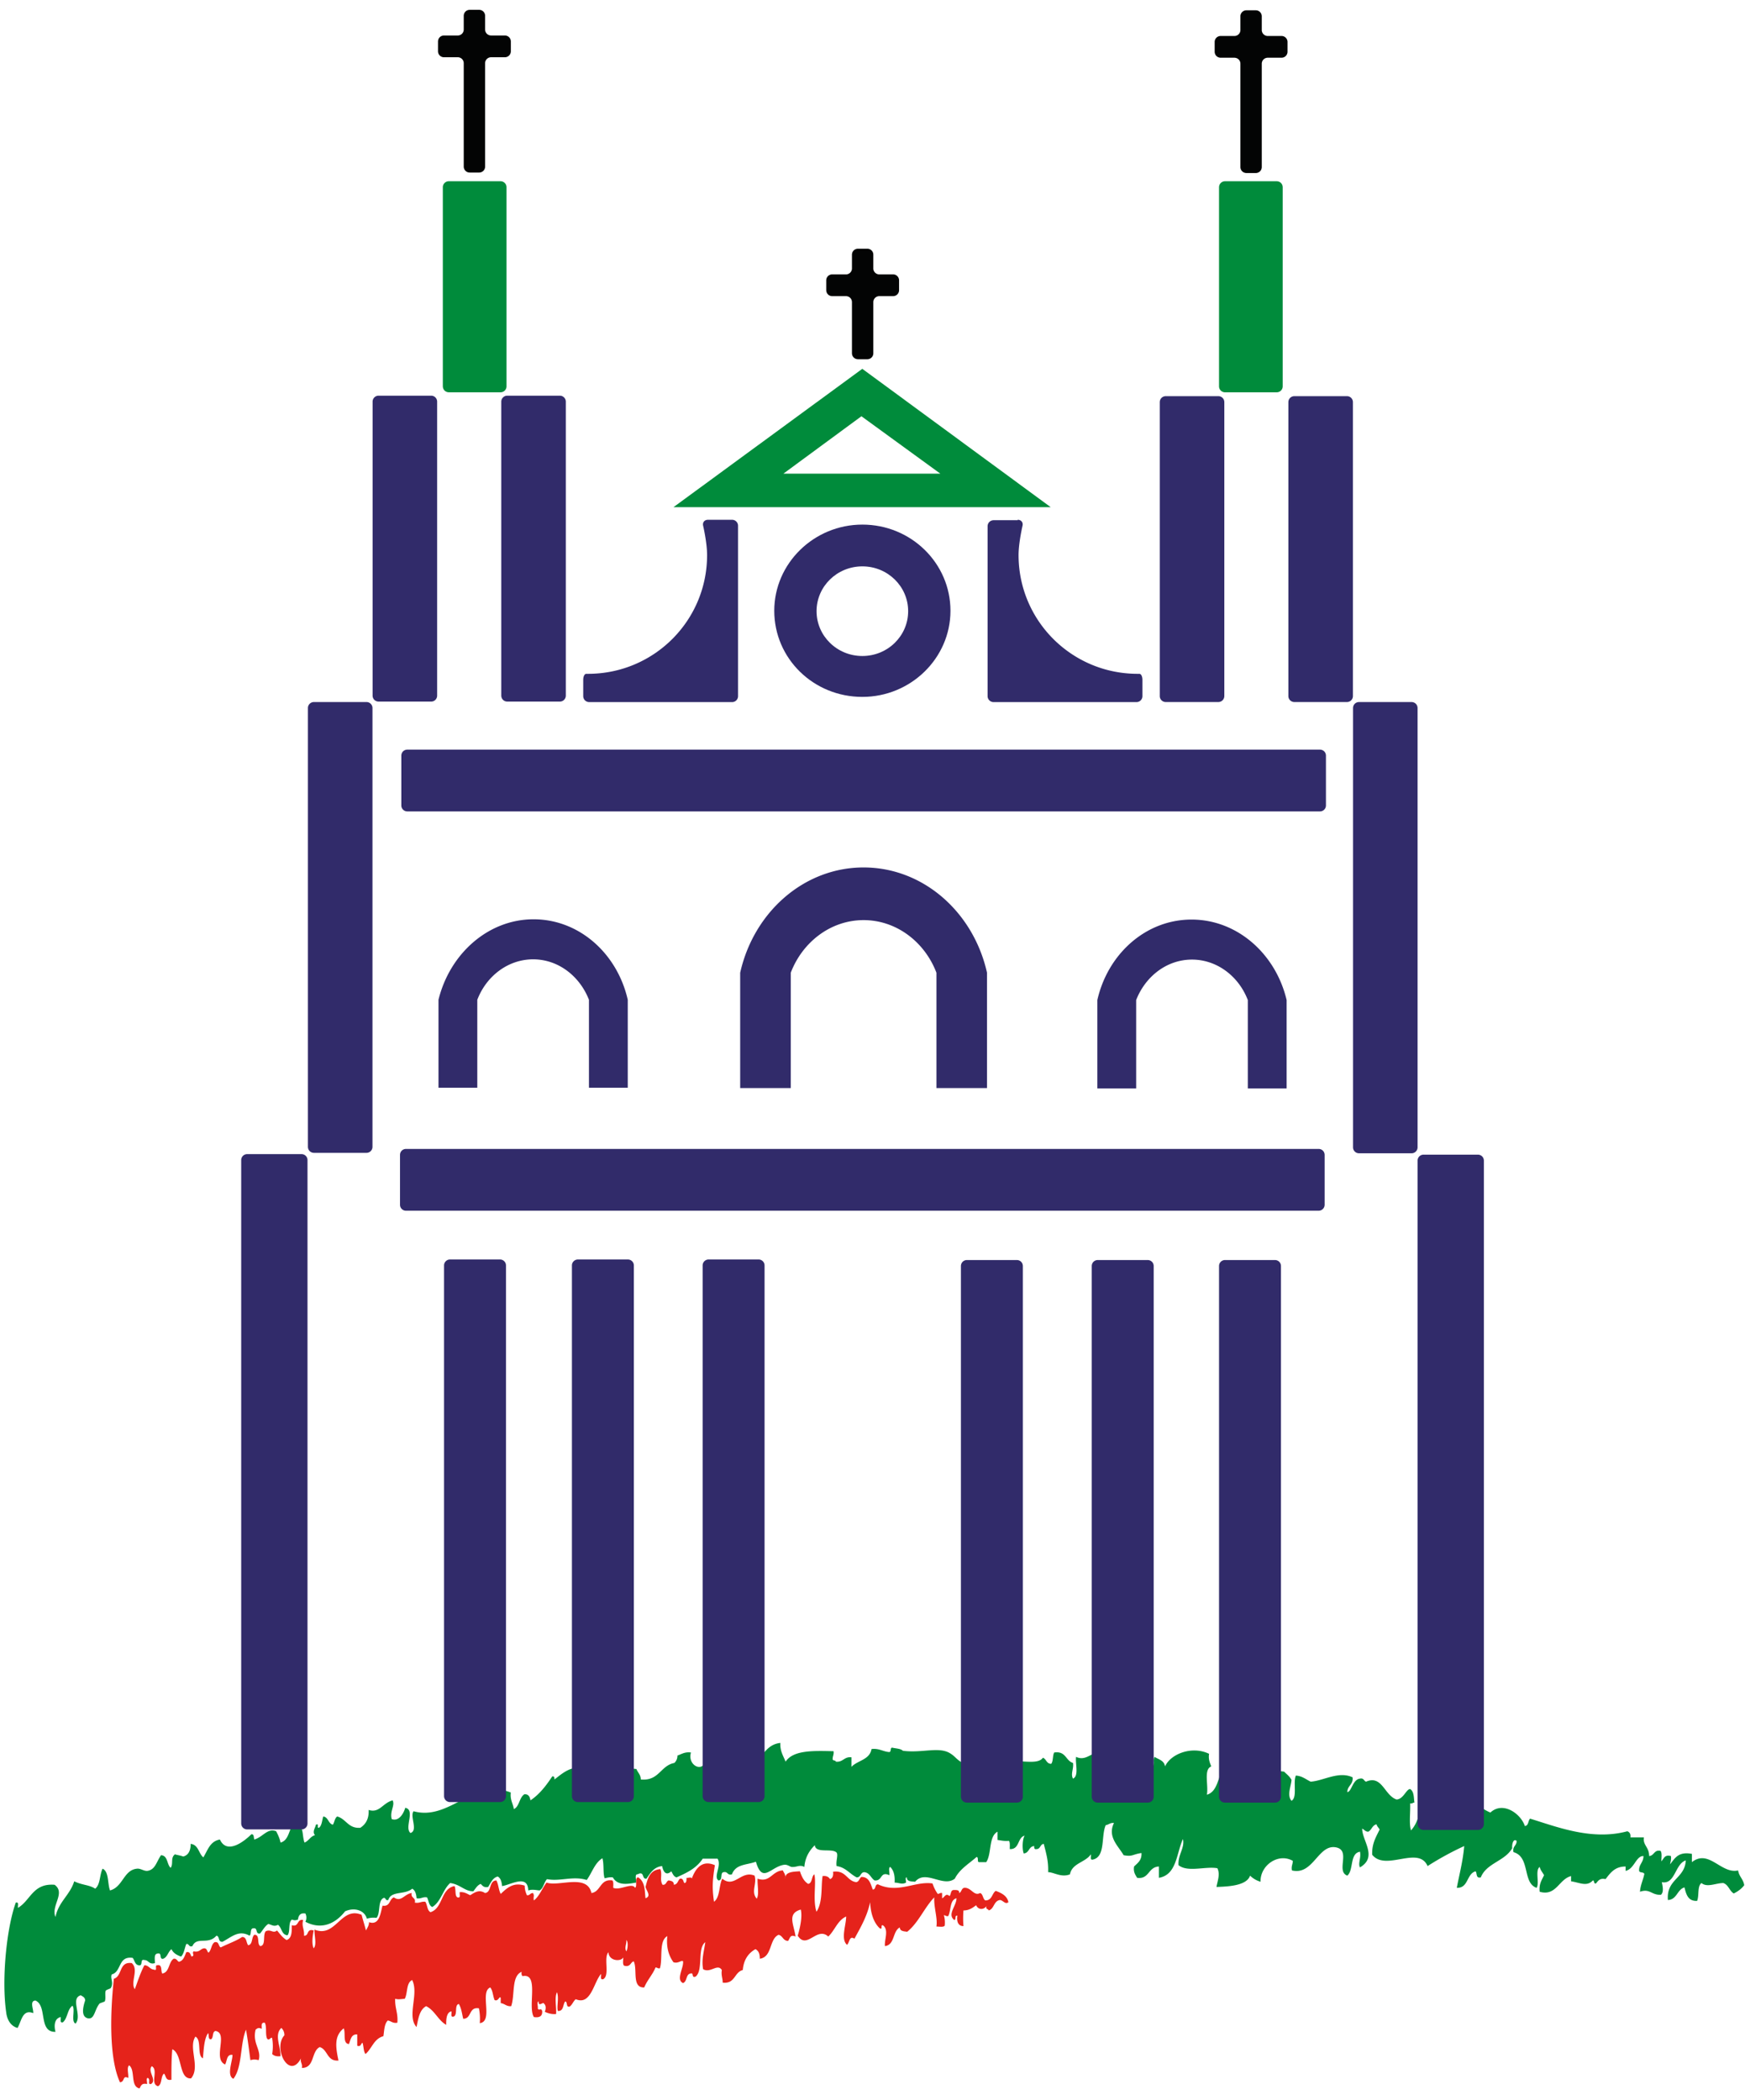 <svg xmlns="http://www.w3.org/2000/svg" width="128" height="154" fill="none"><path fill="#E5231B" fill-rule="evenodd" d="M17.758 142.054c.352 0 .288.415.448.607.352-.064.224-.575.448-.766.448-.032.16.702.448.829.416-.063.16-.797.384-1.085.383-.191.543.192.831-.063.224.255.384.51.704.702.384-.128.384-.575.384-1.085.544.159.352-.479.832-.383-.128.478.096.638.064 1.149.384.031.16-.543.704-.383-.064.383-.16.925 0 1.308.256-.255.032-.989.064-1.372 1.567.638 1.92-1.723 3.455-1.085.096.383.224.766.32 1.149.096-.192.224-.351.224-.607.767.256.831-.638.991-1.212.576.095.48-.479.832-.607.544.383.768-.255 1.312-.319-.096.383.32.319.224.702.352.064.448-.095.768-.064.16.224.128.639.384.766.927-.287.735-1.723 1.76-1.914.127.223 0 .734.223.829.256.064.128-.223.16-.383.352-.031.544.128.768.224.32-.192.64-.447 1.088-.16.511-.064.256-.893.831-.925.16.287.16.702.32.989.416-.383.896-.893 1.76-.606 0 .287.064.478.16.702.224.032.224-.16.448-.16.128.224 0 .256.064.543.416-.319.608-.894.928-1.309.895.32 2.975-.67 3.295.766.703-.095.608-1.053 1.535-.925.096.096.064.319.064.542.48.224 1.376-.414 1.6 0 .192-.127-.064-.734.224-.766.544.32.48 1.085.544 1.532.448-.159.064-.542 0-.829.16-.639.32-1.245 1.087-1.309.16.415-.064.766.16 1.149.288.032.256-.255.448-.319.192.032.384.064.384.319.288-.032.288-.319.448-.447.256-.032.224.192.32.319.16 0 .16-.191.16-.383.096.032.384-.095.384.064.224-.606.672-1.436 1.696-.989-.16 1.053-.224 1.564-.065 2.68.448-.319.352-1.18.608-1.691.896.734 1.376-.638 2.368-.223.192.606-.288 1.181.16 1.691.192-.319.032-.989.064-1.468.928.319 1.055-.574 1.855-.606.064.191.224.287.16.606 0-.51.576-.51 1.088-.542.128.383.288.734.608.925.32-.064.224-.542.448-.702.16.606-.128 1.883.16 2.744.48-.734.32-1.85.447-2.616.288-.032.448.064.544.223.192-.064.256-.255.224-.542.96-.128.992.67 1.696.765.224-.031.224-.287.384-.382.576 0 .672.51.832.925.256 0 .128-.383.383-.383 1.472.702 2.72-.255 4-.064.096.287.224.543.383.766.128 0 .16-.096.32-.064v.383c.192-.064.256-.415.544-.159.128-.128.064-.447.32-.447.224 0 .416 0 .384.223.192-.064.16-.351.384-.383.512-.032.704.639 1.152.383.224.064.192.415.384.543.511 0 .48-.511.767-.702.416.159.832.351.928.829-.224.192-.384-.127-.608-.159-.48.064-.416.638-.832.766-.032-.128-.255-.064-.16-.319-.223.287-.607.287-.767-.064-.256.191-.512.383-.928.383a6.876 6.876 0 0 0 0 1.148c-.384 0-.512-.319-.448-.765-.224-.032-.064.287-.224.319-.544-.415.16-1.021.16-1.596-.512.128-.384.894-.608 1.309-.16.031-.192-.064-.32-.064.064.191.096.478.064.766-.096.127-.384.063-.608.063.097-.638-.191-1.34-.16-2.138-.735.766-1.151 1.851-1.983 2.521-.224-.032-.544-.032-.544-.319-.544.287-.352 1.277-1.088 1.372-.064-.446.32-1.212-.16-1.531-.192-.032.032.351-.224.223-.48-.447-.671-1.181-.703-1.915-.224 1.053-.704 1.851-1.152 2.681-.384-.255-.352.287-.544.447-.48-.415-.064-1.436-.064-2.075-.64.288-.832 1.022-1.312 1.468-.831-.766-1.567.99-2.239-.063.16-.543.352-1.373.224-1.915-1.024.287-.512 1.085-.384 1.978-.384-.159-.384.064-.544.319-.384 0-.384-.382-.704-.446-.703.319-.448 1.627-1.375 1.755 0-.319-.064-.575-.32-.702-.512.287-.864.766-.928 1.531-.64.16-.544 1.022-1.472.926 0-.319-.128-.543-.064-.926-.32-.51-.831.256-1.375-.063-.128-.702.064-1.277.16-1.979-.608.447-.128 2.042-.704 2.521-.352.128-.096-.319-.384-.223-.352.064-.224.574-.544.702-.544-.256.064-1.117 0-1.596-.096-.127-.352.192-.704.064-.32-.447-.544-1.053-.448-1.915-.64.351-.32 1.628-.544 2.362-.16.032-.191-.064-.32-.064-.223.542-.607.925-.831 1.468-.928.032-.48-1.308-.768-1.915-.256.064-.224.447-.704.319-.128-.095-.064-.383-.064-.606-.16.319-1.056.287-1.088-.383-.383.415.128 1.691-.383 1.979-.256.063-.128-.224-.16-.383-.544.606-.736 2.329-1.856 1.85-.192.16-.256.415-.448.543-.288.064-.128-.319-.32-.383-.192.223-.096.734-.544.702-.096-.319.096-.957-.064-1.372-.192.383-.032 1.085-.064 1.595-.352.032-.608-.063-.831-.159.096-.224.096-.479-.064-.606-.032-.16-.416.287-.384-.16-.16.032-.032.383-.064.542.128.16.224-.095.32.16.032.383-.192.511-.608.447-.48-.766.416-3.255-.832-3-.064-.064-.096-.159-.064-.319-.768.319-.48 1.691-.768 2.521-.352.032-.48-.191-.768-.223v-.383c-.096-.192-.16.287-.448.159-.127-.287-.127-.702-.32-.925-.8.319.257 2.489-.767 2.617.032-.415 0-.766-.064-1.085-.768-.128-.512.765-1.152.765-.096-.382-.128-.765-.32-1.085-.352.064-.064.798-.384.926-.256.064-.128-.223-.16-.383-.416.064-.384.766-.384.989-.607-.351-.831-1.053-1.471-1.372-.48.255-.576.894-.704 1.532-.736-.798.192-2.425-.32-3.447-.448.192-.32.958-.544 1.373-.352.031-.48.063-.704 0-.032.67.224 1.053.16 1.755-.352.063-.448-.128-.704-.16-.256.255-.256.734-.32 1.149-.703.191-.831.893-1.311 1.308-.16-.191-.128-.574-.224-.829-.128.063-.096.319-.384.223v-.83c-.448-.032-.48.383-.608.702-.48-.032-.224-.798-.384-1.149-.736.575-.576 1.436-.384 2.362-.863.064-.767-.798-1.375-.989-.64.319-.352 1.531-1.312 1.531.064-.319-.128-.383-.064-.702-.864 1.628-2.08-.766-1.216-1.691a.712.712 0 0 0-.224-.542c-.544.51-.032 1.372-.064 2.074-.288.032-.48-.032-.608-.16a3.466 3.466 0 0 0 0-1.149c-.064-.191-.224.256-.383 0-.128-.319 0-.861-.16-1.148-.288-.032-.224.223-.224.446-.224-.095-.288-.063-.448.064-.256 1.021.448 1.468.224 2.234-.32-.064-.32-.064-.608 0-.096-.734-.192-1.5-.32-2.234-.448 1.053-.256 2.745-.928 3.606-.512-.255-.064-1.276-.064-1.755-.448-.064-.384.447-.544.702-.928-.415.256-2.298-.704-2.457-.255.064-.127.479-.32.606-.255.032-.127-.319-.223-.447-.32.447-.32 1.373-.384 1.851-.448-.255-.064-1.34-.544-1.595-.544.798.384 2.234-.32 3.063-.928.064-.608-1.787-1.376-2.138-.064.702-.064 1.34-.064 2.234-.448.096-.384-.287-.544-.447-.256.192-.128.798-.447.926-.608-.192.064-1.181-.448-1.468-.352.383.416 1.021-.064 1.308-.288.032 0-.319-.224-.447-.16 0-.032.319-.064.447-.384-.096-.448.128-.544.319-.704-.128-.288-1.34-.768-1.691-.192.159-.032.638-.064.925-.448-.223-.224.287-.608.319-.832-1.819-.704-5.233-.448-7.594.64-.192.352-1.277 1.312-1.149.544.479-.128 1.404.224 1.915.224-.607.416-1.213.704-1.756.32 0 .384.288.704.32.288.127.032-.32.224-.32.415-.095.255.415.383.607.544-.096.448-.83.832-1.085.224-.032.256.159.384.223.32-.064.416-.383.544-.702.288-.064.288.16.384.319.288-.064 0-.255.16-.383.448.096.48-.191.768-.223.224 0 .192.223.32.319.224-.191.192-.606.447-.766.352-.064.256.287.448.383.576-.287 1.152-.479 1.568-.766zm28.185 1.053c.096-.127.16-.702 0-.829.032.319-.16.542 0 .829z" clip-rule="evenodd"/><path fill="#008B3B" fill-rule="evenodd" d="M48.57 136.854c-.607.064-.863.51-1.151.925-.288.032-.192-.319-.384-.383-.16-.032-.192.064-.32.064-.16.064-.032.415-.064.607-.576.095-1.344.255-1.696-.383-.255-.032-.415.032-.607.063-.128-.414-.032-1.021-.16-1.467-.576.351-.768 1.084-1.152 1.595-.992-.319-1.983.128-2.911-.064-.224.224-.256.67-.544.83-.352-.032-.512-.096-.832 0-.032-1.213-1.28-.415-1.92-.319-.032-.319-.096-.575-.32-.702-.383.095-.511.478-.703.766-.32.063-.416-.096-.544-.224-.256.096-.384.351-.544.543-.64 0-.96-.511-1.696-.607-.543.479-.671 1.373-1.311 1.756-.256-.096-.256-.447-.384-.703-.32-.063-.448.128-.768.064-.032-.319-.096-.574-.32-.702-.576.479-1.536.128-1.76.83-.223.064-.16-.16-.32-.16-.48.192-.223 1.117-.543 1.468-.288-.032-.512 0-.704.064-.16-.606-.896-.861-1.6-.542-.672.861-1.695 1.404-2.911.765a.674.674 0 0 0 0-.606c-.384-.064-.512.16-.544.447-.224.064-.224.064-.448 0-.288.223-.096.893-.32 1.149-.447-.032-.415-.575-.703-.766-.288.159-.448 0-.704-.064-.256.16-.416.479-.608.702-.352.064-.16-.415-.448-.383-.32-.032-.16.415-.32.543-.8-.447-1.312.095-1.983.446-.352.032-.192-.414-.448-.446-.608.702-1.44.032-1.76.765-.288.096-.224-.191-.448-.159-.128.287-.16.702-.384.925-.288-.095-.576-.255-.704-.542-.256.191-.288.574-.607.702-.32.064-.064-.447-.384-.383-.32 0-.224.415-.224.702-.448.128-.448-.223-.768-.223-.32-.096-.128.319-.32.383-.384.031-.384-.352-.544-.543-1.088-.16-.8 1.021-1.535 1.213-.128.287.16.574-.064.989-.032.064-.352.127-.384.223-.064.192.032.543-.064.766-.032.032-.352.128-.384.16-.384.478-.352 1.148-.832 1.085-.512-.096-.416-.734-.224-1.309 0-.223-.16-.287-.32-.383-.8.224.128 1.5-.384 2.075-.352-.16 0-1.022-.224-1.309-.384.255-.352.926-.704 1.213-.256.064-.128-.224-.16-.383-.447.096-.511.606-.383 1.085-1.28.032-.576-1.915-1.472-2.298-.448.032-.128.638-.16.926-.8-.319-.864.606-1.152 1.085-.48-.128-.768-.575-.832-1.149-.351-2.425.032-6.191.704-8.042.256-.063.128.224.16.383.928-.542 1.088-1.819 2.688-1.691.831.606-.288 1.532.064 2.361.223-1.116 1.055-1.595 1.375-2.616.576.287 1.12.255 1.536.542.384-.287.32-1.021.544-1.468.48.224.352 1.085.544 1.596.96-.255.991-1.5 1.983-1.596.256-.032.512.192.768.16.576-.096.64-.638.992-1.149.511.032.415.67.704.926.223-.288-.033-.734.32-.99.191.064.32.064.607.16.384-.096.544-.447.544-.926.576.064.576.703.928.99.32-.511.48-1.181 1.216-1.309.511 1.117 1.76.16 2.303-.383.224-.031.16.256.224.383.64-.191.96-.861 1.6-.606.128.255.256.511.32.83.607-.16.607-.926.927-1.372.864.032.608.765.832 1.372.32-.128.416-.447.768-.543-.224-.255.032-.542.064-.766.288-.127.032.256.224.224.224-.16.224-.543.32-.83.384.064.352.511.704.606.127-.191.127-.478.32-.606.671.192.8.894 1.695.83.384-.255.64-.638.608-1.309.8.256 1.024-.51 1.76-.702.191.383-.224.798-.065 1.373.512.191.864-.383.992-.83.768.159-.096 1.468.384 1.851.576-.192-.064-1.213.224-1.596 2.655.734 4.415-2.457 7.134-1.372-.064.543.16.798.224 1.213.416-.192.384-.83.768-1.085.32-.032.416.223.448.446.672-.446 1.152-1.085 1.6-1.755.16-.032.16.096.16.224.511-.383 1.343-1.181 2.239-.702.576-.287 1.12-.543 1.92-.607 0 .447.255.639.543.766.448-.064.704-.319 1.312-.223.096.255.32.415.32.766 1.344.127 1.44-1.021 2.463-1.213a.714.714 0 0 0 .224-.542c.288-.096.544-.288.992-.224-.288.99.992 1.564 1.088.447.64.096.832.638 1.76.447.383-.287.48-.894 1.087-.989.096.255.032.702.16.925.192-.128.096-.511.32-.606.384-.096.192.351.448.383.48-.511.8-1.213 1.695-1.309-.032.607.224.958.384 1.372.576-.861 2.048-.797 3.52-.765.032.255-.064.351-.064.542-.032.191.224.096.224.223.543.064.607-.383 1.151-.319v.702c.448-.478 1.344-.51 1.472-1.308.576-.064.832.191 1.312.223.16-.032.031-.351.224-.319.287.064.607.064.767.224 1.44.191 2.688-.351 3.52.223.415.255.607.734 1.375.766.352 0 .736-.319 1.152-.16.384-.415.928-.67 1.695-.702.256.192.128.702 0 .926.256-.639 2.08.127 2.528-.543.256.096.256.447.608.447.16-.192.096-.638.224-.83.863-.127.831.607 1.375.766.064.447-.192.798 0 1.149.448-.192.16-1.085.224-1.596.672.319 1.056-.255 1.6-.319-.064.575.448.575.544.99.48.031 1.343-.479 1.375.223.16-.064.032-.447.224-.447.288 0 .128.447.384.447.192-.224.384-.447.608-.606.352.063.544.255.704.542.448-.223.16-.479.32-.83.288.192.704.256.768.702.416-.925 1.983-1.531 3.23-.925-.063.415.065.67.16.925-.575.224-.191 1.373-.32 2.075.769-.224.8-1.213 1.152-1.851.448-.032.704.096.832.383 1.28.446 2.176-.447 3.68-.224.191.192.415.351.543.607-.032.478-.352 1.117 0 1.531.448-.255.096-1.34.32-1.85.48.031.736.287 1.088.446.96-.064 2.047-.797 3.071-.319.064.543-.384.606-.384 1.085.32-.032.384-.925.928-.989.288-.064.288.191.448.223 1.184-.51 1.344 1.021 2.239 1.309.512-.032.704-.766.992-.766.32.191.256.734.32.989-.128 0-.16.096-.32.064.032.638-.096 1.468.064 1.978.64-.702.672-1.659.768-2.616.704-.096 1.088.159 1.376.446.32 0 .32-.287.448-.446 1.663-.16 2.143.861 3.231 1.308.927-.862 2.239.096 2.527.989.288-.032.224-.383.384-.542 1.984.606 4.543 1.627 7.134.925.16.064.256.192.224.447h.992c-.096.574.384.702.384 1.372.384-.032.352-.479.832-.383.128.16.064.511.064.766.192-.192.224-.511.703-.383.032.255-.032.415-.064.606.352-.446.608-.957 1.6-.766v.607c1.248-.99 2.144.893 3.391.606.064.447.384.638.448 1.085-.192.255-.448.447-.768.606-.32-.191-.384-.638-.767-.766-.544 0-1.184.351-1.6 0-.32.224-.16.926-.32 1.309-.672.032-.8-.479-.928-.989-.544.159-.544.893-1.215.925-.128-1.532 1.247-1.564 1.311-2.904-.8.255-.768 1.787-1.759 1.596.064.287.16.734-.064.925-.704.032-.8-.479-1.536-.223.032-.511.224-.83.32-1.309-.064-.159-.352-.064-.384-.223-.032-.479.32-.606.32-1.085-.544-.032-.672.957-1.312 1.085v-.319c-.8 0-1.119.478-1.471.925-.416-.095-.544.128-.704.319-.192.032-.096-.223-.224-.223-.448.479-.96.16-1.6.064v-.383c-.896.223-1.087 1.5-2.303 1.149-.064-.575.16-.862.32-1.213-.096-.191-.256-.351-.32-.606-.352.255 0 1.18-.224 1.531-1.056-.351-.448-2.265-1.696-2.616-.096-.447.256-.479.224-.83-.224-.191-.352.223-.32.543-.544.957-1.887 1.085-2.303 2.138-.384.095-.256-.32-.384-.447-.672.191-.512 1.244-1.376 1.212.192-1.021.448-1.946.544-3.063a22.013 22.013 0 0 0-2.687 1.468c-.672-1.532-3.071.415-4.063-.83-.032-.829.288-1.308.544-1.851-.064-.127-.192-.223-.224-.382-.32.063-.352.414-.608.542-.224 0-.288-.16-.448-.223 0 .893 1.152 2.074-.16 2.84-.16-.288.096-.702 0-1.149-.768.128-.448 1.34-.928 1.755-.864-.319.288-1.851-.831-2.074-1.312-.256-1.664 2.074-3.232 1.691-.064-.319.064-.447.064-.702-1.056-.606-2.4.319-2.367 1.532a1.819 1.819 0 0 1-.768-.447c-.256.766-1.695.798-2.463.83.064-.415.288-.926.064-1.373-.864-.159-2.176.32-2.848-.223-.064-.766.48-1.276.32-1.915-.48 1.054-.448 2.617-1.76 2.84v-.829c-.8.032-.703.957-1.599.829-.128-.223-.288-.414-.224-.829.256-.255.576-.447.544-.989-.672.095-.64.287-1.312.159-.352-.638-1.215-1.34-.704-2.361-.287-.032-.383.127-.607.159-.352.798 0 2.298-.928 2.521-.256.064-.128-.223-.16-.383-.416.607-1.376.639-1.536 1.468-.64.255-1.183-.159-1.6-.159.033-.83-.16-1.436-.32-2.075-.287.032-.223.383-.543.383-.16.032-.16-.095-.16-.223-.416.032-.352.511-.768.543-.128-.352-.096-1.022.064-1.309-.544.16-.352 1.021-1.088.989 0-.223.032-.51-.064-.606-.352.032-.576-.032-.831-.064v-.606c-.672.351-.416 1.627-.832 2.234h-.544c-.128-.032 0-.351-.16-.383-.576.51-1.248.893-1.6 1.595-.863.67-2.143-.702-2.91.224-.289-.032-.609 0-.609-.319-.16 0-.032.287-.064.383-.288.159-.512 0-.832 0 .032-.511-.064-.894-.32-1.149-.16.064-.032.415-.064.606-.703-.319-.48.447-1.087.383-.288-.191-.352-.574-.768-.606-.288.032-.224.383-.544.383-.512-.256-.8-.734-1.471-.83-.065-.383.127-.798 0-.989-.352-.351-1.536.095-1.6-.543-.384.383-.704.862-.768 1.596-.352-.192-.544.032-.928 0-.096 0-.32-.192-.544-.16-.991.128-1.6 1.436-2.08-.223-.703.255-1.47.159-1.759.925-.352.096-.288-.223-.608-.159-.287.032-.032.606-.383.606-.384-.287.255-1.085-.064-1.596h-1.088c-.48.734-1.216 1.053-1.92 1.373-.224-.064-.288-.288-.383-.447-.416.383-.608-.032-.672-.383z" clip-rule="evenodd"/><path fill="#030404" fill-rule="evenodd" d="M62.493 25.899c0 .255.192.447.448.447h.672a.437.437 0 0 0 .448-.447v-3.734c0-.255.192-.447.448-.447h.992a.437.437 0 0 0 .448-.446v-.702a.437.437 0 0 0-.448-.447h-.992a.437.437 0 0 1-.448-.447v-.989a.437.437 0 0 0-.448-.447h-.672a.437.437 0 0 0-.448.447v.99a.437.437 0 0 1-.447.446h-.992a.437.437 0 0 0-.448.447v.702c0 .255.192.447.448.447h.992c.255 0 .447.191.447.446V25.9z" clip-rule="evenodd"/><path fill="#312B6A" fill-rule="evenodd" d="M97.165 88.344a.437.437 0 0 1-.448.447H29.789a.437.437 0 0 1-.448-.447v-3.637c0-.256.192-.447.448-.447h66.928c.256 0 .448.191.448.447v3.637zm2.075-37.305a.437.437 0 0 1-.448.447h-3.84a.437.437 0 0 1-.447-.447v-21.54c0-.255.192-.446.448-.446h3.839c.256 0 .448.191.448.447v21.539zm-9.434 0a.437.437 0 0 1-.448.447H85.52a.437.437 0 0 1-.448-.447v-21.54c0-.255.192-.446.448-.446h3.84c.255 0 .447.191.447.447v21.539z" clip-rule="evenodd"/><path fill="#008B3B" fill-rule="evenodd" d="M94.09 28.323a.437.437 0 0 1-.448.447h-3.775a.437.437 0 0 1-.448-.447V13.74c0-.256.192-.447.448-.447h3.775c.256 0 .448.191.448.447v14.583z" clip-rule="evenodd"/><path fill="#030404" fill-rule="evenodd" d="M94.442 3.085a.437.437 0 0 0-.448-.446h-.992a.437.437 0 0 1-.448-.447v-.99a.437.437 0 0 0-.448-.446h-.671a.437.437 0 0 0-.448.447v.989a.437.437 0 0 1-.448.447h-.992a.437.437 0 0 0-.448.446v.702c0 .256.192.447.448.447h.992c.256 0 .448.192.448.447v7.563c0 .255.192.446.448.446h.671a.437.437 0 0 0 .448-.446V4.68c0-.255.192-.447.448-.447h.992a.437.437 0 0 0 .448-.447v-.702z" clip-rule="evenodd"/><path fill="#312B6A" fill-rule="evenodd" d="M74.65 38.12c.256 0 .416.192.352.447 0 0-.288 1.244-.288 2.138 0 4.818 3.903 8.712 8.734 8.712h.128c.128 0 .224.19.224.446v1.18a.437.437 0 0 1-.448.448H72.891a.437.437 0 0 1-.448-.447V38.599c0-.255.192-.447.448-.447h1.76v-.032zm29.332 46.012a.437.437 0 0 1-.448.447h-3.839a.437.437 0 0 1-.447-.447V51.934c0-.255.191-.447.447-.447h3.839c.256 0 .448.192.448.447v32.198zm4.864 49.626a.437.437 0 0 1-.448.447h-3.967a.437.437 0 0 1-.448-.447V85.126c0-.255.192-.446.448-.446h3.967c.256 0 .448.191.448.446v48.632zm-14.884-2.004a.437.437 0 0 1-.448.447h-3.647a.437.437 0 0 1-.448-.447v-38.9c0-.254.192-.446.448-.446h3.647c.256 0 .448.192.448.447v38.899zm-9.336 0a.437.437 0 0 1-.448.447h-3.647a.437.437 0 0 1-.448-.447v-38.9c0-.254.192-.446.448-.446h3.647c.256 0 .448.192.448.447v38.899zm-9.597 0a.437.437 0 0 1-.448.447h-3.647a.437.437 0 0 1-.448-.447v-38.9c0-.254.192-.446.448-.446h3.647c.256 0 .448.192.448.447v38.899zm12.374-64.315c-3.36 0-6.143 2.52-6.91 5.903v6.478h2.847v-6.478c.671-1.723 2.239-2.968 4.094-2.968 1.824 0 3.424 1.213 4.096 2.968v6.478h2.847v-6.478c-.8-3.383-3.615-5.903-6.974-5.903zm-24.056-3.822c-4.383 0-8.062 3.287-9.053 7.723v8.456h3.71v-8.457c.864-2.265 2.944-3.86 5.343-3.86 2.4 0 4.48 1.595 5.343 3.86v8.457h3.71v-8.457c-.992-4.435-4.67-7.722-9.054-7.722zM27.33 51.006c0 .255.193.447.449.447h3.838a.437.437 0 0 0 .448-.447v-21.54a.437.437 0 0 0-.447-.447h-3.84a.437.437 0 0 0-.447.447v21.54zm9.44 0c0 .255.191.447.447.447h3.84a.437.437 0 0 0 .447-.447v-21.54a.437.437 0 0 0-.447-.447h-3.84a.437.437 0 0 0-.447.447v21.54z" clip-rule="evenodd"/><path fill="#008B3B" fill-rule="evenodd" d="M32.483 28.323c0 .255.192.447.448.447h3.775a.437.437 0 0 0 .448-.447V13.74a.437.437 0 0 0-.448-.447H32.93a.437.437 0 0 0-.448.447v14.583z" clip-rule="evenodd"/><path fill="#030404" fill-rule="evenodd" d="M32.129 3.05c0-.255.192-.447.448-.447h.992a.437.437 0 0 0 .447-.446v-.99c0-.255.192-.446.448-.446h.672c.256 0 .448.191.448.446v.99c0 .255.192.446.448.446h.992c.256 0 .448.192.448.447v.702a.437.437 0 0 1-.448.447h-.992a.437.437 0 0 0-.448.447v7.563a.437.437 0 0 1-.448.446h-.672a.437.437 0 0 1-.448-.446V4.646a.437.437 0 0 0-.447-.447h-.992a.437.437 0 0 1-.448-.447V3.05z" clip-rule="evenodd"/><path fill="#312B6A" fill-rule="evenodd" d="M51.931 38.12c-.256 0-.416.192-.352.447 0 0 .288 1.244.288 2.138 0 4.818-3.903 8.712-8.734 8.712h-.128c-.128 0-.224.19-.224.446v1.18c0 .256.192.448.448.448h10.462a.437.437 0 0 0 .447-.447V38.567a.437.437 0 0 0-.447-.447h-1.76zM22.587 84.1c0 .255.192.447.448.447h3.84a.437.437 0 0 0 .447-.447V51.934a.437.437 0 0 0-.448-.447h-3.839a.437.437 0 0 0-.448.447V84.1zm-4.894 49.619c0 .255.192.447.448.447h3.967a.437.437 0 0 0 .448-.447V85.087a.437.437 0 0 0-.448-.446h-3.967a.437.437 0 0 0-.448.446v48.632zm14.879-2.005c0 .255.192.447.448.447h3.647a.437.437 0 0 0 .448-.447v-38.9a.437.437 0 0 0-.448-.446H33.02a.437.437 0 0 0-.448.447v38.899zm9.38.001c0 .255.192.447.448.447h3.647a.437.437 0 0 0 .448-.447v-38.9a.437.437 0 0 0-.448-.446H42.4a.437.437 0 0 0-.448.447v38.899zm9.588-.001c0 .255.191.447.447.447h3.648a.437.437 0 0 0 .447-.447v-38.9a.437.437 0 0 0-.447-.446h-3.648a.437.437 0 0 0-.447.447v38.899zM39.138 67.419c3.359 0 6.142 2.52 6.91 5.903v6.446h-2.847v-6.446c-.672-1.723-2.24-2.967-4.095-2.967-1.824 0-3.423 1.212-4.095 2.967v6.446h-2.847v-6.446c.831-3.382 3.647-5.903 6.974-5.903zm58.123-8.359a.437.437 0 0 1-.447.447H29.886a.437.437 0 0 1-.448-.447v-3.638c0-.255.192-.446.448-.446h66.928c.255 0 .447.191.447.446v3.638z" clip-rule="evenodd"/><path fill="#008B3B" d="M63.252 27.049 49.4 37.196h27.673L63.253 27.05zm5.727 7.69H57.461l5.727-4.212 5.791 4.212z"/><path fill="#312B6A" fill-rule="evenodd" d="M63.256 38.473c-3.55 0-6.462 2.84-6.462 6.318 0 3.51 2.88 6.318 6.462 6.318 3.552 0 6.463-2.84 6.463-6.318 0-3.478-2.88-6.318-6.463-6.318zm0 9.637c-1.855 0-3.359-1.468-3.359-3.287 0-1.82 1.504-3.287 3.36-3.287 1.855 0 3.358 1.468 3.358 3.287s-1.503 3.287-3.359 3.287z" clip-rule="evenodd"/></svg>